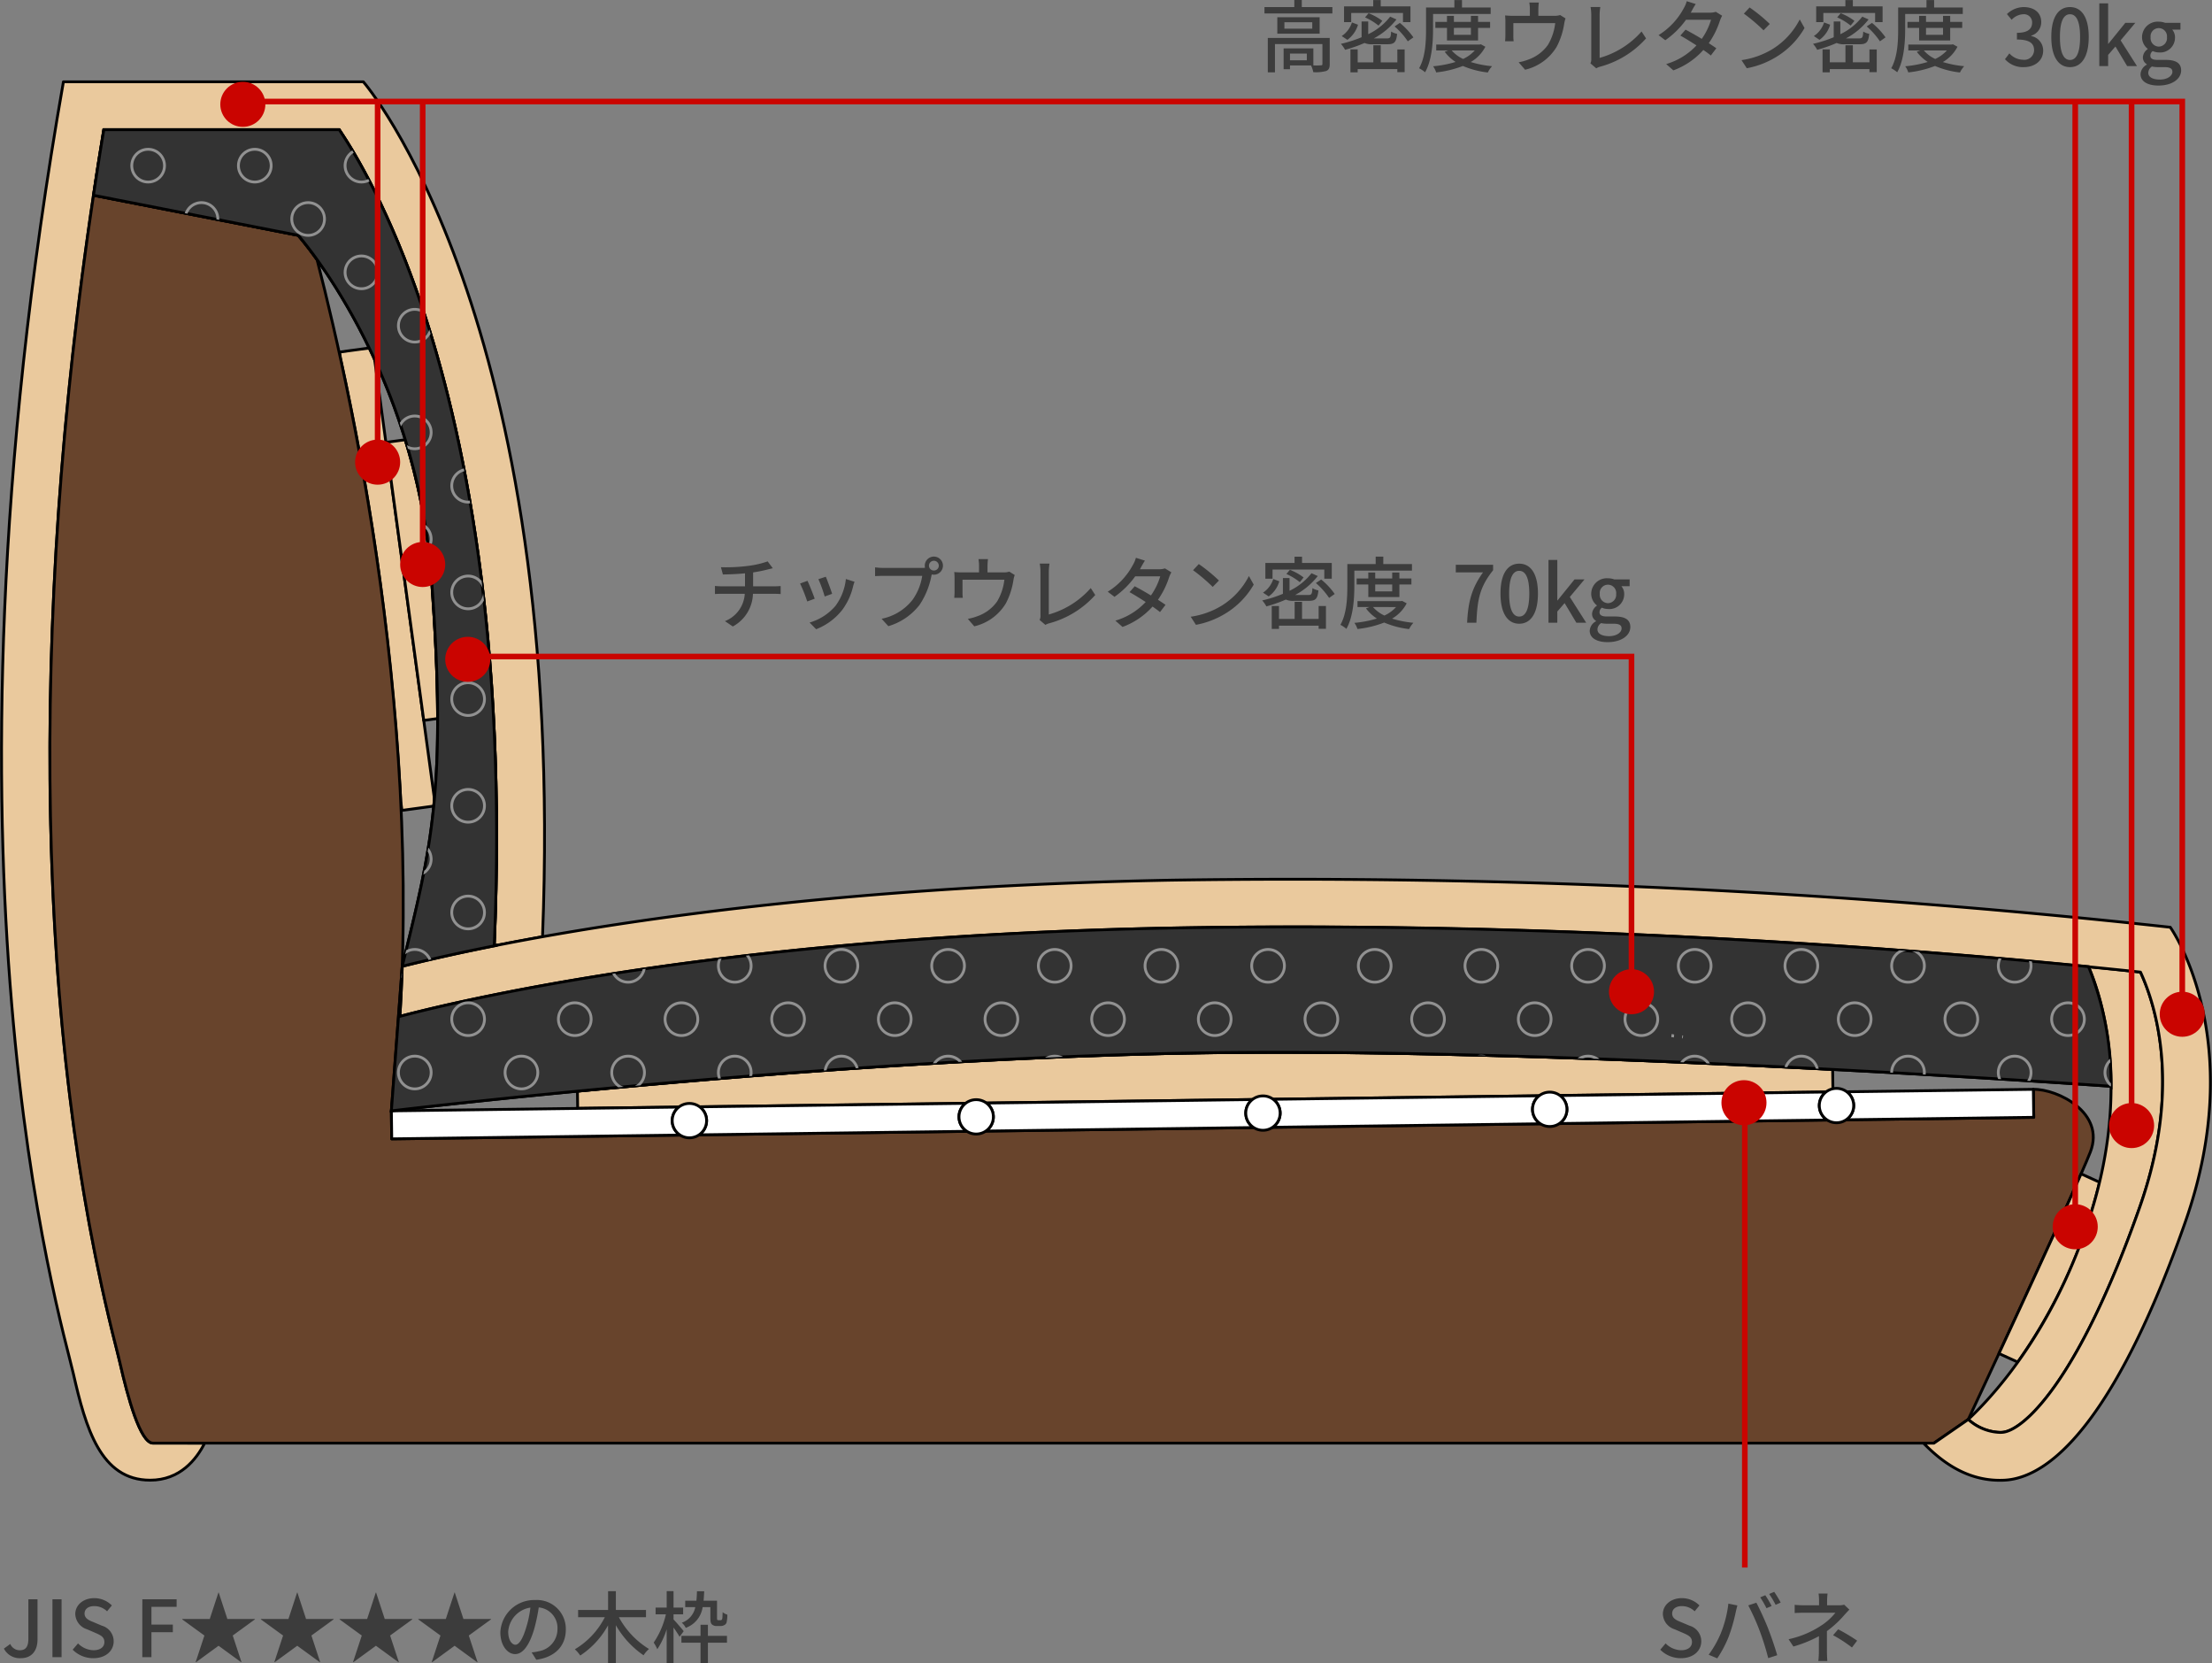 <svg xmlns="http://www.w3.org/2000/svg" width="393.556" height="295.866"><rect width="100%" height="100%" fill="#808080" stroke="none"/><defs><clipPath id="a"><path d="M54.931 148.838q-.145 4.433-.423 8.877c13.372-3.506 60.366-14.276 137.428-15.715 7.264-.135 14.746-.2 22.244-.2 61.734 0 116.371 4.639 140.773 7.074a55.079 55.079 0 014 21.277c-21.212-1.471-103.068-6.809-161.275-5.949C130.3 165.186 53 174.518 53 174.518zm5.217-68.891C57.373 42.27 36.412 18.785 36.412 18.785L0 11.662Q.873 5.847 1.833 0h41.885c3.095 4.586 9.086 14.727 14.691 31.41 7.248 21.576 15.265 58.676 12.886 113.756-7.03 1.4-12.5 2.668-16.359 3.637 5.141-21.092 7.984-31.178 5.211-68.856zm11.147 65.217l.583-.115c-.193.043-.391.08-.583.117z" fill="#333" stroke="#707070" stroke-width=".5"/></clipPath></defs><g transform="translate(14446.274 5542.76)"><g transform="translate(-15465.421 -22267.418)"><path d="M1090.448 16867.216l.217 1.587 5.943-.809-11.099-81.525-5.943.808.151 1.111a487.19 487.19 0 0110.731 78.828z" fill="#eac99d" stroke="#000" stroke-linejoin="round" stroke-width=".5"/><path d="M1046.374 16981.347c-2.258 0-4.489-8.163-5.875-14.262-.15-.655-.389-1.6-.7-2.84-14.932-58.575-15.678-135.223-2.183-216.519h41.883c3.1 4.59 9.087 14.73 14.692 31.413 7.248 21.573 15.263 58.677 12.886 113.756q3.967-.788 8.595-1.619c4.334-110.53-31.88-152.067-31.88-152.067h-53.362c-24.7 140.681-.441 220.061 1.764 229.764s4.852 18.963 13.672 18.963c5.3 0 8.212-3.665 9.691-6.589z" fill="#eac99d" stroke="#000" stroke-linejoin="round" stroke-width=".5"/><path d="M1088.78 16922.247h0zM1380.918 16918.416l.066 4.981-292.139 3.83-.065-4.981c7.412-61.193-6.495-125.33-13.226-151.417-2.031-2.827-3.359-4.313-3.359-4.313l-36.413-7.127c-11.549 76.942-10.2 149.09 4.013 204.856.315 1.238.555 2.185.7 2.84 1.385 6.1 3.617 14.262 5.875 14.262h316.863l6.109-4.22s19.014-40.613 21.719-47.571-5.799-11.208-10.143-11.14z" fill="#68442c" stroke="#000" stroke-linecap="round" stroke-linejoin="round" stroke-width=".5"/><path d="M1097.008 16852.465c-.009-6.815-.347-14.833-1.08-24.789a112.268 112.268 0 00-4.683-24.8l-3.434.467 6.73 49.46z" fill="#eac99d" stroke="#000" stroke-linejoin="round" stroke-width=".5"/><path d="M1090.715 16896.532c3.961-.995 9.633-2.31 16.946-3.751l-.584.115c2.377-55.08-5.638-92.183-12.884-113.757-5.607-16.683-11.6-26.823-14.694-31.413h-41.883q-.971 5.851-1.834 11.663l36.411 7.123s20.964 23.488 23.736 61.166-.07 47.762-5.214 68.854z" fill="none" stroke="#000" stroke-miterlimit="10" stroke-width=".5"/><path d="M1233.462 16911.926c-39.7.584-82.829 4.062-111.577 6.821l.04 3.056 223.337-2.933-.053-3.991c-33.694-1.763-76.945-3.465-111.747-2.953z" fill="#eac99d" stroke="#000" stroke-linejoin="round" stroke-width=".5"/><path d="M1395.044 16897.034h0l-.117-.011z" fill="#333" stroke="#707070" stroke-width=".5"/><path d="M1395.044 16897.034h0l-.117-.011z" stroke="#707070" stroke-width=".5" opacity=".2"/><path d="M1395.044 16897.034h0l-.117-.011zM1390.734 16896.596c-24.4-2.432-79.036-7.073-140.773-7.073-7.5 0-14.981.069-22.243.2-77.063 1.446-124.058 12.212-137.426 15.721q.273-4.444.42-8.877l-1.932 25.679s77.3-9.33 144.682-10.321c58.208-.856 140.065 4.481 161.278 5.95a55.025 55.025 0 00-4.006-21.279z" fill="none" stroke="#000" stroke-miterlimit="10" stroke-width=".5"/><path d="M1392.617 16896.786l.528.053z" fill="#333" stroke="#707070" stroke-width=".5"/><path d="M1392.617 16896.786l.528.053z" stroke="#707070" stroke-width=".5" opacity=".2"/><path d="M1392.617 16896.786l.528.053z" fill="none" stroke="#000" stroke-miterlimit="10" stroke-width=".5"/><path d="M1391.364 16939.82a81.64 81.64 0 001.323-4.884l-3.276-1.49c-3.251 7.425-9.864 21.742-14.613 31.962l3.341 1.52a92.623 92.623 0 0013.225-27.108z" fill="#eac99d" stroke="#000" stroke-linejoin="round" stroke-width=".5"/><path d="M1399.894 16939.249c7.418-21.112 2.848-35.7.085-41.688a962.794 962.794 0 00-9.247-.964c2.835 6.547 7.068 22.141.636 43.224-5.852 19.182-15.694 31.342-22.029 37.307a8.831 8.831 0 005.619 2.31c.123 0 .248 0 .373-.009 3.676-.174 13.537-8.794 24.563-40.18z" fill="#eac99d" stroke="#000" stroke-linejoin="round" stroke-width=".5"/><path d="M1109.266 16892.465l.527-.1z" fill="#333" stroke="#707070" stroke-width=".5"/><path d="M1109.266 16892.465l.527-.1z" stroke="#707070" stroke-width=".5" opacity=".2"/><path d="M1109.266 16892.465l.527-.1z" fill="none" stroke="#000" stroke-miterlimit="10" stroke-width=".5"/><path d="M1405.284 16889.591a1433.816 1433.816 0 00-177.725-8.379c-73.918 1.382-120.236 11.149-136.846 15.319q-.145 4.449-.421 8.912c13.368-3.5 60.362-14.275 137.425-15.717 7.262-.135 14.746-.2 22.243-.2a1466.178 1466.178 0 01150.018 8.037c2.762 5.992 7.333 20.576-.085 41.688-11.026 31.383-20.887 40.006-24.562 40.18-.125.007-.25.009-.373.009a8.831 8.831 0 01-5.619-2.31h0l-6.109 4.22h-1.849c3.446 3.553 8.091 6.887 14.355 6.589 9.261-.441 20.727-13.231 32.193-45.865s-2.645-52.483-2.645-52.483z" fill="#eac99d" stroke="#000" stroke-linejoin="round" stroke-width=".5"/><path d="M1348.955 16921.302a3.057 3.057 0 01-1.34 2.53l33.369-.436-.066-4.981-33.211.435a3.047 3.047 0 011.248 2.452zM1194.55 16925.84l47.655-.626a3.038 3.038 0 01-.223-4.979l-47.345.622a3.047 3.047 0 01-.087 4.982zM1143.528 16926.511l47.653-.626a3.037 3.037 0 01-.221-4.979l-47.346.621a3.048 3.048 0 01-.086 4.983zM1245.572 16925.17l47.656-.626a3.037 3.037 0 01-.224-4.979l-47.344.621a3.047 3.047 0 01-.088 4.983zM1296.594 16924.501l47.658-.626a3.037 3.037 0 01-.226-4.979l-47.342.622a3.047 3.047 0 01-.09 4.982zM1138.745 16923.982a3.041 3.041 0 011.193-2.407l-51.158.671.065 4.981 51.312-.674a3.052 3.052 0 01-1.412-2.571z" fill="#fff" stroke="#000" stroke-linejoin="round" stroke-width=".5"/><circle cx="3.059" cy="3.059" r="3.059" transform="translate(1342.836 16918.244)" fill="#fff" stroke="#000" stroke-linejoin="round" stroke-width=".5"/><circle cx="3.059" cy="3.059" r="3.059" transform="translate(1291.814 16918.912)" fill="#fff" stroke="#000" stroke-linejoin="round" stroke-width=".5"/><circle cx="3.059" cy="3.059" r="3.059" transform="translate(1240.791 16919.584)" fill="#fff" stroke="#000" stroke-linejoin="round" stroke-width=".5"/><circle cx="3.059" cy="3.059" r="3.059" transform="translate(1189.768 16920.252)" fill="#fff" stroke="#000" stroke-linejoin="round" stroke-width=".5"/><circle cx="3.059" cy="3.059" r="3.059" transform="translate(1138.746 16920.924)" fill="#fff" stroke="#000" stroke-linejoin="round" stroke-width=".5"/><path d="M1090.715 16896.532c3.961-.995 9.633-2.31 16.946-3.751l-.584.115c2.377-55.08-5.638-92.183-12.884-113.757-5.607-16.683-11.6-26.823-14.694-31.413h-41.883q-.971 5.851-1.834 11.663l36.411 7.123s20.964 23.488 23.736 61.166-.07 47.762-5.214 68.854zM1390.734 16896.596c-24.4-2.432-79.036-7.073-140.773-7.073-7.5 0-14.981.069-22.243.2-77.063 1.446-124.058 12.212-137.426 15.721q.273-4.444.42-8.877l-1.932 25.679s77.3-9.33 144.682-10.321c58.208-.856 140.065 4.481 161.278 5.95a55.025 55.025 0 00-4.006-21.279z" fill="#333" stroke="#000" stroke-width=".5"/><g transform="translate(1035.782 16747.729)" clip-path="url(#a)"><g stroke="#919191" stroke-width=".5"><path d="M282.784 180.335h0l-.1-.009z" fill="#333"/><path d="M282.784 180.335h0l-.1-.009z" opacity=".2"/><path d="M282.784 180.335h0l-.1-.009z" fill="none" stroke-miterlimit="10"/><path d="M280.758 180.128l.441.044z" fill="#333"/><path d="M280.758 180.128l.441.044z" opacity=".2"/><path d="M280.758 180.128l.441.044z" fill="none" stroke-miterlimit="10"/><g transform="translate(6.558 3.231)" fill="none"><circle cx="3.163" cy="3.163" r="3.163" stroke="none"/><circle cx="3.163" cy="3.163" r="2.913"/></g><g transform="translate(25.535 3.231)" fill="none"><circle cx="3.163" cy="3.163" r="3.163" stroke="none"/><circle cx="3.163" cy="3.163" r="2.913"/></g><g transform="translate(44.511 3.231)" fill="none"><circle cx="3.163" cy="3.163" r="3.163" stroke="none"/><circle cx="3.163" cy="3.163" r="2.913"/></g><g transform="translate(16.046 12.719)" fill="none"><circle cx="3.163" cy="3.163" r="3.163" stroke="none"/><circle cx="3.163" cy="3.163" r="2.913"/></g><g transform="translate(35.023 12.719)" fill="none"><circle cx="3.163" cy="3.163" r="3.163" stroke="none"/><circle cx="3.163" cy="3.163" r="2.913"/></g><g transform="translate(44.511 22.208)" fill="none"><circle cx="3.163" cy="3.163" r="3.163" stroke="none"/><circle cx="3.163" cy="3.163" r="2.913"/></g><g transform="translate(54 31.696)" fill="none"><circle cx="3.163" cy="3.163" r="3.163" stroke="none"/><circle cx="3.163" cy="3.163" r="2.913"/></g><g transform="translate(54 50.673)" fill="none"><circle cx="3.163" cy="3.163" r="3.163" stroke="none"/><circle cx="3.163" cy="3.163" r="2.913"/></g><g transform="translate(63.488 60.161)" fill="none"><circle cx="3.163" cy="3.163" r="3.163" stroke="none"/><circle cx="3.163" cy="3.163" r="2.913"/></g><g transform="translate(54 69.649)" fill="none"><circle cx="3.163" cy="3.163" r="3.163" stroke="none"/><circle cx="3.163" cy="3.163" r="2.913"/></g><g transform="translate(63.488 79.138)" fill="none"><circle cx="3.163" cy="3.163" r="3.163" stroke="none"/><circle cx="3.163" cy="3.163" r="2.913"/></g><g transform="translate(63.488 98.114)" fill="none"><circle cx="3.163" cy="3.163" r="3.163" stroke="none"/><circle cx="3.163" cy="3.163" r="2.913"/></g><g transform="translate(63.488 117.091)" fill="none"><circle cx="3.163" cy="3.163" r="3.163" stroke="none"/><circle cx="3.163" cy="3.163" r="2.913"/></g><g transform="translate(54 126.579)" fill="none"><circle cx="3.163" cy="3.163" r="3.163" stroke="none"/><circle cx="3.163" cy="3.163" r="2.913"/></g><g transform="translate(63.488 136.068)" fill="none"><circle cx="3.163" cy="3.163" r="3.163" stroke="none"/><circle cx="3.163" cy="3.163" r="2.913"/></g><g transform="translate(54 145.556)" fill="none"><circle cx="3.163" cy="3.163" r="3.163" stroke="none"/><circle cx="3.163" cy="3.163" r="2.913"/></g><g transform="translate(63.488 155.044)" fill="none"><circle cx="3.163" cy="3.163" r="3.163" stroke="none"/><circle cx="3.163" cy="3.163" r="2.913"/></g><g transform="translate(54 164.533)" fill="none"><circle cx="3.163" cy="3.163" r="3.163" stroke="none"/><circle cx="3.163" cy="3.163" r="2.913"/></g><g transform="translate(72.976 164.533)" fill="none"><circle cx="3.163" cy="3.163" r="3.163" stroke="none"/><circle cx="3.163" cy="3.163" r="2.913"/></g><g transform="translate(82.465 155.044)" fill="none"><circle cx="3.163" cy="3.163" r="3.163" stroke="none"/><circle cx="3.163" cy="3.163" r="2.913"/></g><g transform="translate(101.441 155.044)" fill="none"><circle cx="3.163" cy="3.163" r="3.163" stroke="none"/><circle cx="3.163" cy="3.163" r="2.913"/></g><g transform="translate(120.418 155.044)" fill="none"><circle cx="3.163" cy="3.163" r="3.163" stroke="none"/><circle cx="3.163" cy="3.163" r="2.913"/></g><g transform="translate(139.395 155.044)" fill="none"><circle cx="3.163" cy="3.163" r="3.163" stroke="none"/><circle cx="3.163" cy="3.163" r="2.913"/></g><g transform="translate(91.953 164.533)" fill="none"><circle cx="3.163" cy="3.163" r="3.163" stroke="none"/><circle cx="3.163" cy="3.163" r="2.913"/></g><g transform="translate(110.93 164.533)" fill="none"><circle cx="3.163" cy="3.163" r="3.163" stroke="none"/><circle cx="3.163" cy="3.163" r="2.913"/></g><g transform="translate(129.906 164.533)" fill="none"><circle cx="3.163" cy="3.163" r="3.163" stroke="none"/><circle cx="3.163" cy="3.163" r="2.913"/></g><g transform="translate(148.883 164.533)" fill="none"><circle cx="3.163" cy="3.163" r="3.163" stroke="none"/><circle cx="3.163" cy="3.163" r="2.913"/></g><g transform="translate(158.371 155.044)" fill="none"><circle cx="3.163" cy="3.163" r="3.163" stroke="none"/><circle cx="3.163" cy="3.163" r="2.913"/></g><g transform="translate(177.348 155.044)" fill="none"><circle cx="3.163" cy="3.163" r="3.163" stroke="none"/><circle cx="3.163" cy="3.163" r="2.913"/></g><g transform="translate(196.324 155.044)" fill="none"><circle cx="3.163" cy="3.163" r="3.163" stroke="none"/><circle cx="3.163" cy="3.163" r="2.913"/></g><g transform="translate(215.301 155.044)" fill="none"><circle cx="3.163" cy="3.163" r="3.163" stroke="none"/><circle cx="3.163" cy="3.163" r="2.913"/></g><g transform="translate(167.86 164.533)" fill="none"><circle cx="3.163" cy="3.163" r="3.163" stroke="none"/><circle cx="3.163" cy="3.163" r="2.913"/></g><g transform="translate(186.836 164.533)" fill="none"><circle cx="3.163" cy="3.163" r="3.163" stroke="none"/><circle cx="3.163" cy="3.163" r="2.913"/></g><g transform="translate(205.813 164.533)" fill="none"><circle cx="3.163" cy="3.163" r="3.163" stroke="none"/><circle cx="3.163" cy="3.163" r="2.913"/></g><g transform="translate(224.789 164.533)" fill="none"><circle cx="3.163" cy="3.163" r="3.163" stroke="none"/><circle cx="3.163" cy="3.163" r="2.913"/></g><g transform="translate(234.278 155.044)" fill="none"><circle cx="3.163" cy="3.163" r="3.163" stroke="none"/><circle cx="3.163" cy="3.163" r="2.913"/></g><g transform="translate(253.254 155.044)" fill="none"><circle cx="3.163" cy="3.163" r="3.163" stroke="none"/><circle cx="3.163" cy="3.163" r="2.913"/></g><g transform="translate(272.231 155.044)" fill="none"><circle cx="3.163" cy="3.163" r="3.163" stroke="none"/><circle cx="3.163" cy="3.163" r="2.913"/></g><g transform="translate(291.208 155.044)" fill="none"><circle cx="3.163" cy="3.163" r="3.163" stroke="none"/><circle cx="3.163" cy="3.163" r="2.913"/></g><g transform="translate(243.766 164.533)" fill="none"><circle cx="3.163" cy="3.163" r="3.163" stroke="none"/><circle cx="3.163" cy="3.163" r="2.913"/></g><g transform="translate(262.743 164.533)" fill="none"><circle cx="3.163" cy="3.163" r="3.163" stroke="none"/><circle cx="3.163" cy="3.163" r="2.913"/></g><g transform="translate(281.719 164.533)" fill="none"><circle cx="3.163" cy="3.163" r="3.163" stroke="none"/><circle cx="3.163" cy="3.163" r="2.913"/></g><g transform="translate(300.696 164.533)" fill="none"><circle cx="3.163" cy="3.163" r="3.163" stroke="none"/><circle cx="3.163" cy="3.163" r="2.913"/></g><g transform="translate(310.184 155.044)" fill="none"><circle cx="3.163" cy="3.163" r="3.163" stroke="none"/><circle cx="3.163" cy="3.163" r="2.913"/></g><g transform="translate(329.161 155.044)" fill="none"><circle cx="3.163" cy="3.163" r="3.163" stroke="none"/><circle cx="3.163" cy="3.163" r="2.913"/></g><g transform="translate(348.138 155.044)" fill="none"><circle cx="3.163" cy="3.163" r="3.163" stroke="none"/><circle cx="3.163" cy="3.163" r="2.913"/></g><g transform="translate(319.673 164.533)" fill="none"><circle cx="3.163" cy="3.163" r="3.163" stroke="none"/><circle cx="3.163" cy="3.163" r="2.913"/></g><g transform="translate(338.649 164.533)" fill="none"><circle cx="3.163" cy="3.163" r="3.163" stroke="none"/><circle cx="3.163" cy="3.163" r="2.913"/></g><g transform="translate(357.626 164.533)" fill="none"><circle cx="3.163" cy="3.163" r="3.163" stroke="none"/><circle cx="3.163" cy="3.163" r="2.913"/></g><path d="M282.784 161.359h0l-.1-.009z" fill="#333"/><path d="M282.784 161.359h0l-.1-.009z" opacity=".2"/><path d="M282.784 161.359h0l-.1-.009z" fill="none" stroke-miterlimit="10"/><path d="M280.758 161.151l.441.044z" fill="#333"/><path d="M280.758 161.151l.441.044z" opacity=".2"/><path d="M280.758 161.151l.441.044z" fill="none" stroke-miterlimit="10"/><g transform="translate(91.953 145.556)" fill="none"><circle cx="3.163" cy="3.163" r="3.163" stroke="none"/><circle cx="3.163" cy="3.163" r="2.913"/></g><g transform="translate(110.93 145.556)" fill="none"><circle cx="3.163" cy="3.163" r="3.163" stroke="none"/><circle cx="3.163" cy="3.163" r="2.913"/></g><g transform="translate(129.906 145.556)" fill="none"><circle cx="3.163" cy="3.163" r="3.163" stroke="none"/><circle cx="3.163" cy="3.163" r="2.913"/></g><g transform="translate(148.883 145.556)" fill="none"><circle cx="3.163" cy="3.163" r="3.163" stroke="none"/><circle cx="3.163" cy="3.163" r="2.913"/></g><g transform="translate(167.86 145.556)" fill="none"><circle cx="3.163" cy="3.163" r="3.163" stroke="none"/><circle cx="3.163" cy="3.163" r="2.913"/></g><g transform="translate(186.836 145.556)" fill="none"><circle cx="3.163" cy="3.163" r="3.163" stroke="none"/><circle cx="3.163" cy="3.163" r="2.913"/></g><g transform="translate(205.813 145.556)" fill="none"><circle cx="3.163" cy="3.163" r="3.163" stroke="none"/><circle cx="3.163" cy="3.163" r="2.913"/></g><g transform="translate(224.789 145.556)" fill="none"><circle cx="3.163" cy="3.163" r="3.163" stroke="none"/><circle cx="3.163" cy="3.163" r="2.913"/></g><g transform="translate(243.766 145.556)" fill="none"><circle cx="3.163" cy="3.163" r="3.163" stroke="none"/><circle cx="3.163" cy="3.163" r="2.913"/></g><g transform="translate(262.743 145.556)" fill="none"><circle cx="3.163" cy="3.163" r="3.163" stroke="none"/><circle cx="3.163" cy="3.163" r="2.913"/></g><g transform="translate(281.719 145.556)" fill="none"><circle cx="3.163" cy="3.163" r="3.163" stroke="none"/><circle cx="3.163" cy="3.163" r="2.913"/></g><g transform="translate(300.696 145.556)" fill="none"><circle cx="3.163" cy="3.163" r="3.163" stroke="none"/><circle cx="3.163" cy="3.163" r="2.913"/></g><g transform="translate(319.673 145.556)" fill="none"><circle cx="3.163" cy="3.163" r="3.163" stroke="none"/><circle cx="3.163" cy="3.163" r="2.913"/></g><g transform="translate(338.649 145.556)" fill="none"><circle cx="3.163" cy="3.163" r="3.163" stroke="none"/><circle cx="3.163" cy="3.163" r="2.913"/></g><g transform="translate(357.626 145.556)" fill="none"><circle cx="3.163" cy="3.163" r="3.163" stroke="none"/><circle cx="3.163" cy="3.163" r="2.913"/></g></g></g></g><path d="M-14213.764-5532.036h-3v-1.19h3zm4.074-3.976h-11.018v6.118h1.274v-5.026h8.442v3.542c0 .182-.07.238-.294.238a11.553 11.553 0 01-1.316.014v-3.024h-5.292v3.7h1.134v-.676h3.738a4.7 4.7 0 01.406 1.2 6.978 6.978 0 002.31-.21c.476-.21.616-.574.616-1.232zm-3.11-1.652h-4.956v-1.136h4.956zm-6.216-2.03v2.926h7.532v-2.926zm4.354-1.806v-1.26h-1.33v1.26h-5.308v1.134h12.082v-1.134zm8.792 1.05h9.212v1.624h1.33v-2.8h-5.292v-1.12h-1.33v1.12h-5.194v2.8h1.274zm5.53 1.4a9.989 9.989 0 00-2.436-1.358l-.63.742a10.624 10.624 0 012.396 1.456zm-5.4.28a4.519 4.519 0 01-1.82 2.422l1.008.672a5.019 5.019 0 001.89-2.688zm6.342 3.878c1.2 0 1.554-.364 1.694-1.848a3.493 3.493 0 01-1.064-.406c-.056 1.05-.154 1.218-.756 1.218h-2.324a12.7 12.7 0 004.03-3.372l-1.12-.5a10.84 10.84 0 01-3.906 3.122v-2.26h-1.176v2.8a22.168 22.168 0 01-3.68 1.176 5.835 5.835 0 01.74 1.062 24.69 24.69 0 003.46-1.216 3.149 3.149 0 001.442.224zm1.736 3.22h-2.954v-3.038h-1.316v3.038h-2.786v-2.3h-1.288v4.078h1.288v-.574h7.056v.546h1.3v-4.046h-1.3zm-.49-6.384a13.155 13.155 0 012.352 2.646l.994-.7a12.705 12.705 0 00-2.408-2.576zm6.846-2.212h10.248v-1.162h-5.1v-1.316h-1.358v1.316h-5.04v3.948c0 2.03-.1 4.872-1.232 6.86a5.893 5.893 0 011.064.714c1.218-2.128 1.414-5.376 1.414-7.574zm6.734 2.464v1.232h-3.028v-1.228zm1.274 2.24v-2.236h2.142v-1.068h-2.144v-1.064h-1.274v1.064h-3.026v-1.064h-1.232v1.064h-2.068v1.068h2.072v2.24zm-.588 1.778a6.452 6.452 0 01-2.072 1.512 6.022 6.022 0 01-2.03-1.512zm1.092-1.092l-.238.042h-7.714v1.05h2.142l-.63.238a7.453 7.453 0 001.934 1.806 19.519 19.519 0 01-4 .77 3.992 3.992 0 01.546 1.092 18.379 18.379 0 004.754-1.148 15.844 15.844 0 004.438 1.162 4.636 4.636 0 01.756-1.12 18.408 18.408 0 01-3.794-.742 6.752 6.752 0 002.6-2.716zm14.1-5.208a3.074 3.074 0 01-1.05.14h-2.828v-1.2a10.226 10.226 0 01.084-1.162h-1.694a6.446 6.446 0 01.1 1.162v1.2h-3.052a13.3 13.3 0 01-1.358-.07 10.421 10.421 0 01.056 1.134v2.45c0 .308-.028.714-.056 1.008h1.526a6.426 6.426 0 01-.056-.924v-2.3h7.448a9.713 9.713 0 01-1.288 3.864 7.2 7.2 0 01-3.538 2.636 8.789 8.789 0 01-1.68.462l1.148 1.33a8.925 8.925 0 005.614-4.074 13.022 13.022 0 001.344-4.1 5.263 5.263 0 01.238-.952zm6.426 9.478a2.425 2.425 0 01.7-.294 16.8 16.8 0 008.158-5.026l-.8-1.232a15.52 15.52 0 01-7.462 4.7v-7.654a9.131 9.131 0 01.126-1.4h-1.736a8.285 8.285 0 01.126 1.414v7.826a1.545 1.545 0 01-.154.784zm21.262-10.052a3.259 3.259 0 01-1.05.154h-3.4l.168-.308c.14-.28.448-.812.714-1.232l-1.6-.5a4.947 4.947 0 01-.532 1.26 12.6 12.6 0 01-4.48 4.774l1.2.91a15.426 15.426 0 003.686-3.644h4.452a11.627 11.627 0 01-1.652 3.4 56.092 56.092 0 00-2.884-1.638l-.924 1.05c.756.42 1.834 1.078 2.87 1.75a11.934 11.934 0 01-5.39 3.318l1.274 1.12a13.276 13.276 0 005.336-3.624c.532.364.994.7 1.33.98l.98-1.288c-.35-.252-.826-.56-1.344-.9a15 15 0 001.988-4.018 7.069 7.069 0 01.392-.868zm6.02-.77l-1.022 1.092a31.828 31.828 0 013.5 2.968l1.108-1.13a28.349 28.349 0 00-3.586-2.93zm-1.442 9.366l.938 1.442a15.436 15.436 0 005.362-2.086 14.429 14.429 0 004.914-5.068l-.854-1.524a13.33 13.33 0 01-4.858 5.278 14.547 14.547 0 01-5.502 1.958zm14.56-8.386h9.212v1.624h1.33v-2.8h-5.292v-1.12h-1.33v1.12h-5.194v2.8h1.274zm5.53 1.4a9.989 9.989 0 00-2.436-1.358l-.63.742a10.624 10.624 0 012.394 1.456zm-5.4.28a4.519 4.519 0 01-1.82 2.422l1.008.672a5.019 5.019 0 001.89-2.688zm6.338 3.878c1.2 0 1.554-.364 1.694-1.848a3.493 3.493 0 01-1.064-.406c-.056 1.05-.154 1.218-.756 1.218h-2.324a12.7 12.7 0 004.032-3.372l-1.12-.5a10.84 10.84 0 01-3.906 3.122v-2.26h-1.176v2.8a22.168 22.168 0 01-3.68 1.176 5.834 5.834 0 01.74 1.062 24.69 24.69 0 003.46-1.216 3.149 3.149 0 001.442.224zm1.736 3.22h-2.954v-3.038h-1.316v3.038h-2.786v-2.3h-1.288v4.078h1.288v-.574h7.056v.546h1.3v-4.046h-1.3zm-.49-6.384a13.155 13.155 0 012.354 2.646l.994-.7a12.7 12.7 0 00-2.408-2.576zm6.846-2.212h10.248v-1.162h-5.1v-1.316h-1.358v1.316h-5.04v3.948c0 2.03-.1 4.872-1.232 6.86a5.893 5.893 0 011.064.714c1.218-2.128 1.414-5.376 1.414-7.574zm6.734 2.468v1.232h-3.026v-1.232zm1.274 2.24v-2.24h2.142v-1.068h-2.142v-1.064h-1.274v1.064h-3.026v-1.064h-1.23v1.064h-2.07v1.068h2.072v2.24zm-.588 1.778a6.452 6.452 0 01-2.072 1.508 6.023 6.023 0 01-2.03-1.512zm1.088-1.096l-.238.042h-7.714v1.05h2.142l-.63.238a7.453 7.453 0 001.94 1.806 19.519 19.519 0 01-4 .77 3.991 3.991 0 01.546 1.092 18.379 18.379 0 004.754-1.148 15.844 15.844 0 004.438 1.162 4.636 4.636 0 01.756-1.12 18.408 18.408 0 01-3.794-.742 6.752 6.752 0 002.6-2.716zm12.6 4.06c1.89 0 3.444-1.092 3.444-2.954a2.609 2.609 0 00-2.124-2.576v-.07a2.491 2.491 0 001.78-2.422c0-1.708-1.3-2.66-3.15-2.66a4.343 4.343 0 00-2.954 1.246l.84 1.008a3.017 3.017 0 012.058-.98 1.442 1.442 0 011.582 1.5c0 1.036-.672 1.806-2.7 1.806v1.19c2.324 0 3.052.742 3.052 1.89a1.73 1.73 0 01-1.96 1.708 3.33 3.33 0 01-2.436-1.134l-.784 1.036a4.277 4.277 0 003.352 1.412zm8.218 0c2.016 0 3.332-1.792 3.332-5.376 0-3.556-1.316-5.306-3.332-5.306s-3.328 1.736-3.328 5.306 1.302 5.376 3.332 5.376zm0-1.274c-1.05 0-1.792-1.12-1.792-4.1 0-2.954.742-4.032 1.792-4.032s1.792 1.078 1.792 4.032c.004 2.98-.738 4.1-1.788 4.1zm5.212 1.092h1.57v-1.988l1.3-1.5 2.086 3.488h1.75l-2.912-4.578 2.618-3.122h-1.778l-3.024 3.738h-.04v-7.2h-1.57zm10.528 3.458c2.464 0 4.032-1.204 4.032-2.688 0-1.316-.952-1.876-2.772-1.876h-1.418c-.98 0-1.288-.294-1.288-.756a1.021 1.021 0 01.42-.812 2.677 2.677 0 001.078.238 2.631 2.631 0 002.89-2.646 2.082 2.082 0 00-.5-1.414h1.47v-1.204h-2.73a3.211 3.211 0 00-1.12-.2 2.777 2.777 0 00-2.988 2.776 2.635 2.635 0 001.008 2.044v.056a1.9 1.9 0 00-.854 1.424 1.416 1.416 0 00.7 1.274v.07a2.034 2.034 0 00-1.12 1.68c0 1.348 1.344 2.034 3.192 2.034zm.056-6.93a1.5 1.5 0 01-1.456-1.652 1.466 1.466 0 011.456-1.638 1.474 1.474 0 011.456 1.638 1.5 1.5 0 01-1.456 1.652zm.186 5.866c-1.274 0-2.058-.448-2.058-1.2a1.385 1.385 0 01.658-1.124 4.895 4.895 0 001.032.112h1.162c.938 0 1.442.2 1.442.84 0 .714-.896 1.372-2.236 1.372zM-14312.282-5438.468v-2.478a26.376 26.376 0 002.59-.518c.224-.056.532-.126.91-.224l-.91-1.218a16.821 16.821 0 01-3.57.812 30.723 30.723 0 01-4.746.224l.35 1.288c1.022-.014 2.548-.056 3.934-.2v2.31h-4.088a11.179 11.179 0 01-1.26-.07v1.442c.35-.028.84-.042 1.274-.042h4.032a5.567 5.567 0 01-3.528 4.862l1.4.952a6.828 6.828 0 003.584-5.81h3.78c.364 0 .812.014 1.148.042v-1.428c-.308.028-.882.056-1.176.056zm12.936-1.708l-1.316.434a25.6 25.6 0 011.12 3.08l1.316-.476c-.182-.616-.868-2.45-1.12-3.038zm3.57.406a9.717 9.717 0 01-1.862 4.788 9.54 9.54 0 01-4.592 2.954l1.162 1.19a10.967 10.967 0 004.606-3.388 11.262 11.262 0 001.962-4.214 7.775 7.775 0 01.266-.84zm-6.832.322l-1.316.476a28.594 28.594 0 011.274 3.192l1.33-.49c-.266-.756-.966-2.53-1.288-3.178zm22.484-1.834a.863.863 0 01-.868-.868.872.872 0 01.868-.868.875.875 0 01.882.868.867.867 0 01-.882.868zm-8.946-.462a12.665 12.665 0 01-1.512-.1v1.554c.35-.014.91-.042 1.512-.042h6.874a9.8 9.8 0 01-1.75 4.3 9.3 9.3 0 01-5.474 3.332l1.2 1.316a10.889 10.889 0 005.558-3.794 14.016 14.016 0 002.1-5.138l.07-.266a1.526 1.526 0 00.364.042 1.613 1.613 0 001.624-1.61 1.622 1.622 0 00-1.624-1.61 1.619 1.619 0 00-1.61 1.61 1.738 1.738 0 00.042.378 4.439 4.439 0 01-.588.028zm22.372.658a3.074 3.074 0 01-1.05.14h-2.828v-1.2a10.226 10.226 0 01.084-1.162h-1.694a6.446 6.446 0 01.1 1.162v1.2h-3.052a13.3 13.3 0 01-1.358-.07 10.421 10.421 0 01.056 1.134v2.45c0 .308-.028.714-.056 1.008h1.526a6.426 6.426 0 01-.056-.924v-2.3h7.448a9.713 9.713 0 01-1.288 3.864 7.2 7.2 0 01-3.534 2.636 8.789 8.789 0 01-1.68.462l1.148 1.33a8.925 8.925 0 005.614-4.074 13.022 13.022 0 001.344-4.1 5.263 5.263 0 01.238-.952zm6.426 9.478a2.425 2.425 0 01.7-.294 16.8 16.8 0 008.162-5.026l-.8-1.232a15.52 15.52 0 01-7.462 4.7v-7.654a9.131 9.131 0 01.126-1.4h-1.736a8.285 8.285 0 01.126 1.414v7.826a1.545 1.545 0 01-.154.784zm21.266-10.052a3.259 3.259 0 01-1.05.154h-3.4l.168-.308c.14-.28.448-.812.714-1.232l-1.6-.5a4.947 4.947 0 01-.532 1.26 12.6 12.6 0 01-4.48 4.774l1.2.91a15.426 15.426 0 003.686-3.644h4.452a11.627 11.627 0 01-1.652 3.4 56.092 56.092 0 00-2.884-1.638l-.924 1.05c.756.42 1.834 1.078 2.87 1.75a11.934 11.934 0 01-5.39 3.318l1.274 1.12a13.276 13.276 0 005.336-3.624c.532.364.994.7 1.33.98l.98-1.288c-.35-.252-.826-.56-1.344-.9a15 15 0 001.988-4.018 7.069 7.069 0 01.392-.868zm6.02-.77l-1.022 1.092a31.828 31.828 0 013.5 2.968l1.108-1.13a28.349 28.349 0 00-3.586-2.93zm-1.442 9.366l.938 1.442a15.436 15.436 0 005.362-2.086 14.429 14.429 0 004.914-5.068l-.854-1.524a13.33 13.33 0 01-4.858 5.278 14.547 14.547 0 01-5.502 1.958zm14.56-8.386h9.212v1.624h1.33v-2.8h-5.292v-1.12h-1.33v1.12h-5.194v2.8h1.274zm5.53 1.4a9.989 9.989 0 00-2.436-1.358l-.63.742a10.624 10.624 0 012.394 1.456zm-5.4.28a4.519 4.519 0 01-1.82 2.422l1.008.672a5.019 5.019 0 001.89-2.688zm6.338 3.878c1.2 0 1.554-.364 1.694-1.848a3.493 3.493 0 01-1.064-.406c-.056 1.05-.154 1.218-.756 1.218h-2.324a12.7 12.7 0 004.032-3.372l-1.12-.5a10.84 10.84 0 01-3.906 3.122v-2.26h-1.176v2.8a22.168 22.168 0 01-3.68 1.176 5.834 5.834 0 01.74 1.062 24.69 24.69 0 003.46-1.216 3.149 3.149 0 001.442.224zm1.736 3.22h-2.954v-3.038h-1.316v3.038h-2.786v-2.3h-1.288v4.078h1.288v-.574h7.056v.546h1.3v-4.046h-1.3zm-.49-6.384a13.155 13.155 0 012.354 2.646l.994-.7a12.7 12.7 0 00-2.408-2.576zm6.846-2.212h10.248v-1.162h-5.1v-1.316h-1.358v1.316h-5.04v3.948c0 2.03-.1 4.872-1.232 6.86a5.893 5.893 0 011.064.714c1.218-2.128 1.414-5.376 1.414-7.574zm6.734 2.468v1.232h-3.026v-1.232zm1.274 2.24v-2.24h2.142v-1.068h-2.142v-1.064h-1.274v1.064h-3.026v-1.064h-1.23v1.064h-2.07v1.068h2.072v2.24zm-.588 1.778a6.452 6.452 0 01-2.072 1.508 6.023 6.023 0 01-2.03-1.512zm1.088-1.096l-.238.042h-7.714v1.05h2.142l-.63.238a7.453 7.453 0 001.94 1.806 19.519 19.519 0 01-4 .77 3.991 3.991 0 01.546 1.092 18.379 18.379 0 004.754-1.148 15.844 15.844 0 004.438 1.162 4.636 4.636 0 01.756-1.12 18.408 18.408 0 01-3.794-.742 6.752 6.752 0 002.6-2.716zm11.554 3.878h1.652c.168-4.032.546-6.3 2.968-9.324v-.98h-6.636v1.358h4.844c-1.988 2.772-2.646 5.18-2.828 8.946zm9.268.182c2.016 0 3.332-1.792 3.332-5.376 0-3.556-1.316-5.306-3.332-5.306s-3.332 1.736-3.332 5.306 1.302 5.376 3.332 5.376zm0-1.274c-1.05 0-1.792-1.12-1.792-4.1 0-2.954.742-4.032 1.792-4.032s1.792 1.078 1.792 4.032c0 2.98-.742 4.1-1.792 4.1zm5.208 1.092h1.57v-1.988l1.3-1.5 2.086 3.488h1.75l-2.912-4.578 2.618-3.122h-1.778l-3.024 3.738h-.04v-7.2h-1.57zm10.528 3.458c2.464 0 4.032-1.204 4.032-2.688 0-1.316-.952-1.876-2.772-1.876h-1.418c-.98 0-1.288-.294-1.288-.756a1.021 1.021 0 01.42-.812 2.677 2.677 0 001.078.238 2.631 2.631 0 002.89-2.646 2.082 2.082 0 00-.5-1.414h1.47v-1.204h-2.73a3.211 3.211 0 00-1.12-.2 2.777 2.777 0 00-2.988 2.776 2.635 2.635 0 001.008 2.044v.056a1.9 1.9 0 00-.854 1.424 1.416 1.416 0 00.7 1.274v.07a2.034 2.034 0 00-1.12 1.68c0 1.348 1.344 2.034 3.192 2.034zm.056-6.93a1.5 1.5 0 01-1.456-1.652 1.466 1.466 0 011.456-1.638 1.474 1.474 0 011.456 1.638 1.5 1.5 0 01-1.456 1.652zm.186 5.866c-1.274 0-2.058-.448-2.058-1.2a1.385 1.385 0 01.658-1.124 4.895 4.895 0 001.032.112h1.162c.938 0 1.442.2 1.442.84 0 .714-.896 1.372-2.236 1.372zM-14147.214-5247.818c2.254 0 3.626-1.344 3.626-3a2.877 2.877 0 00-2.1-2.786l-1.412-.596c-.84-.336-1.666-.672-1.666-1.554 0-.826.686-1.33 1.736-1.33a3.282 3.282 0 012.268.924l.852-1.04a4.414 4.414 0 00-3.122-1.3c-1.96 0-3.388 1.218-3.388 2.842a2.964 2.964 0 002.1 2.7l1.428.616c.952.42 1.652.714 1.652 1.652 0 .868-.7 1.456-1.946 1.456a4 4 0 01-2.744-1.216l-.952 1.12a5.141 5.141 0 003.668 1.512zm15.022-11.2l-.91.378a16.838 16.838 0 011.12 1.932l.91-.392a17.564 17.564 0 00-1.12-1.918zm1.582-.6l-.9.378a15.612 15.612 0 011.152 1.93l.9-.406a20.228 20.228 0 00-1.152-1.904zm-9.49 7.348a18.291 18.291 0 01-2.17 3.836l1.526.644a20.309 20.309 0 002.056-3.91 29.845 29.845 0 001.232-4.312c.07-.308.2-.84.294-1.19l-1.6-.322a20.52 20.52 0 01-1.338 5.254zm6.9-.434a47.758 47.758 0 011.526 4.872l1.6-.518a63.88 63.88 0 00-1.652-4.844c-.56-1.414-1.5-3.444-2.058-4.494l-1.442.476a39.669 39.669 0 012.026 4.512zm11.97.07a18.831 18.831 0 003.08-2.842c.252-.294.616-.672.91-.98l-.924-.882a3.534 3.534 0 01-.994.112h-2.042v-.826a11.175 11.175 0 01.084-1.26h-1.6a8.5 8.5 0 01.084 1.26v.826h-2.6c-.476 0-1.26-.028-1.736-.084v1.456c.434-.028 1.26-.056 1.764-.056h5.488a10.506 10.506 0 01-2.634 2.352 17.027 17.027 0 01-5.7 2.366l.854 1.3a22.814 22.814 0 004.55-1.848c-.014.9-.014 2.016-.014 2.772a14.575 14.575 0 01-.1 1.652h1.6a28.715 28.715 0 01-.07-1.65zm1.092.728a24.1 24.1 0 013.36 2.184l.924-1.218a33.471 33.471 0 00-3.374-2.016z" fill="#3c3c3c"/><path fill="none" stroke="#ca0400" d="M-14379.087-5460.5v-64.201M-14067.026-5342.5v-182M-14077.053-5323.5v-201M-14371.069-5442.5v-82.201"/><circle cx="4.009" cy="4.009" r="4.009" transform="translate(-14407.078 -5528.209)" fill="#ca0400"/><circle cx="4.009" cy="4.009" r="4.009" transform="translate(-14367.061 -5429.492)" fill="#ca0400"/><circle cx="4.009" cy="4.009" r="4.009" transform="translate(-14375.078 -5446.365)" fill="#ca0400"/><circle cx="4.009" cy="4.009" r="4.009" transform="translate(-14062.018 -5366.365)" fill="#ca0400"/><circle cx="4.009" cy="4.009" r="4.009" transform="translate(-14383.096 -5464.566)" fill="#ca0400"/><circle cx="4.009" cy="4.009" r="4.009" transform="translate(-14071.035 -5346.566)" fill="#ca0400"/><circle cx="4.009" cy="4.009" r="4.009" transform="translate(-14081.062 -5328.566)" fill="#ca0400"/><circle cx="4.009" cy="4.009" r="4.009" transform="translate(-14160.009 -5370.375)" fill="#ca0400"/><path d="M-14403.069-5524.701h345.061v162.345" fill="none" stroke="#ca0400"/><path d="M-14363.052-5425.984H-14156v59.619M-14135.838-5346.619v82.676" fill="none" stroke="#ca0400"/><circle cx="4.009" cy="4.009" r="4.009" transform="translate(-14140 -5350.629)" fill="#ca0400"/><path d="M-14442.6-5247.818c2.1 0 3-1.484 3-3.332v-7.15h-1.626v7c0 1.512-.518 2.072-1.554 2.072a1.827 1.827 0 01-1.666-1.12l-1.134.822a3.163 3.163 0 002.98 1.708zm5.658-.182h1.624v-10.3h-1.624zm7.266.182c2.254 0 3.626-1.344 3.626-3a2.877 2.877 0 00-2.1-2.782l-1.414-.6c-.84-.336-1.666-.672-1.666-1.554 0-.826.686-1.33 1.736-1.33a3.282 3.282 0 012.268.924l.854-1.04a4.414 4.414 0 00-3.122-1.3c-1.96 0-3.388 1.218-3.388 2.842a2.964 2.964 0 002.1 2.7l1.428.616c.952.42 1.652.714 1.652 1.652 0 .868-.7 1.456-1.946 1.456a4 4 0 01-2.744-1.216l-.952 1.12a5.141 5.141 0 003.668 1.512zm8.722-.182h1.624v-4.438h3.808v-1.362h-3.808v-3.15h4.48v-1.35h-6.1zm15.134-6.79l-1.54-4.7h-.056l-1.54 4.7h-4.9v.07l3.948 2.87-1.554 4.718.056.032 4.018-2.93 4.018 2.93.056-.028-1.554-4.722 3.948-2.87v-.07zm14 0l-1.54-4.7h-.056l-1.54 4.7h-4.9v.07l3.948 2.87-1.554 4.718.056.032 4.018-2.93 4.018 2.93.056-.028-1.554-4.722 3.948-2.87v-.07zm14 0l-1.54-4.7h-.056l-1.54 4.7h-4.9v.07l3.948 2.87-1.554 4.718.056.032 4.018-2.93 4.018 2.93.056-.028-1.554-4.722 3.948-2.87v-.07zm14 0l-1.54-4.7h-.056l-1.54 4.7h-4.9v.07l3.948 2.87-1.554 4.718.056.032 4.018-2.93 4.018 2.93.056-.028-1.554-4.722 3.948-2.87v-.07zm9.24 4.578c-.56 0-1.274-.728-1.274-2.324a4.647 4.647 0 013.948-4.284 19.209 19.209 0 01-.756 3.57c-.644 2.142-1.316 3.038-1.918 3.038zm3.724 2.674c3.388-.476 5.25-2.492 5.25-5.39a5.138 5.138 0 00-5.446-5.236 6.025 6.025 0 00-6.2 5.754c0 2.31 1.26 3.864 2.632 3.864s2.534-1.582 3.374-4.41a31.732 31.732 0 00.826-3.892 3.667 3.667 0 013.33 3.864 3.982 3.982 0 01-3.36 3.934 7.851 7.851 0 01-1.232.2zm19.516-7.574v-1.288h-5.36v-3.332h-1.386v3.332h-5.334v1.288h4.76a14.046 14.046 0 01-5.34 5.712 6.516 6.516 0 01.966 1.106 15.176 15.176 0 004.942-5.362v6.762h1.392v-6.79a16.294 16.294 0 004.928 5.348 5.3 5.3 0 01.966-1.12 15.024 15.024 0 01-5.362-5.656zm11.452-1.788v1.82c0 .812.084 1.064.28 1.26a1.245 1.245 0 00.84.28h.672a1.443 1.443 0 00.672-.154.793.793 0 00.42-.476 6.182 6.182 0 00.14-1.386 2.552 2.552 0 01-.84-.448c-.014.518-.028.9-.056 1.092-.028.168-.084.266-.14.294a.517.517 0 01-.238.042h-.308a.274.274 0 01-.2-.056c-.042-.042-.056-.182-.056-.448v-2.968h-2.394c.056-.518.084-1.078.112-1.68h-1.288c-.014.6-.042 1.162-.1 1.68h-1.988v1.148h1.792a3.675 3.675 0 01-2.408 2.772 2.936 2.936 0 01.714.91 4.612 4.612 0 003-3.682zm-4.746 4.28c-.252-.35-1.414-1.694-1.806-2.086v-.91h1.708v-1.2h-1.708v-2.926h-1.218v2.922h-1.974v1.2h1.832a14.785 14.785 0 01-2.17 5.026 7.255 7.255 0 01.644 1.176 13.829 13.829 0 001.666-3.556v6.066h1.218v-6.37c.406.574.868 1.26 1.078 1.652zm4.312-1.148h-1.316v1.974h-3.4v1.218h3.4v3.682h1.316v-3.682h3.388v-1.218h-3.388z" fill="#3c3c3c"/></g></svg>